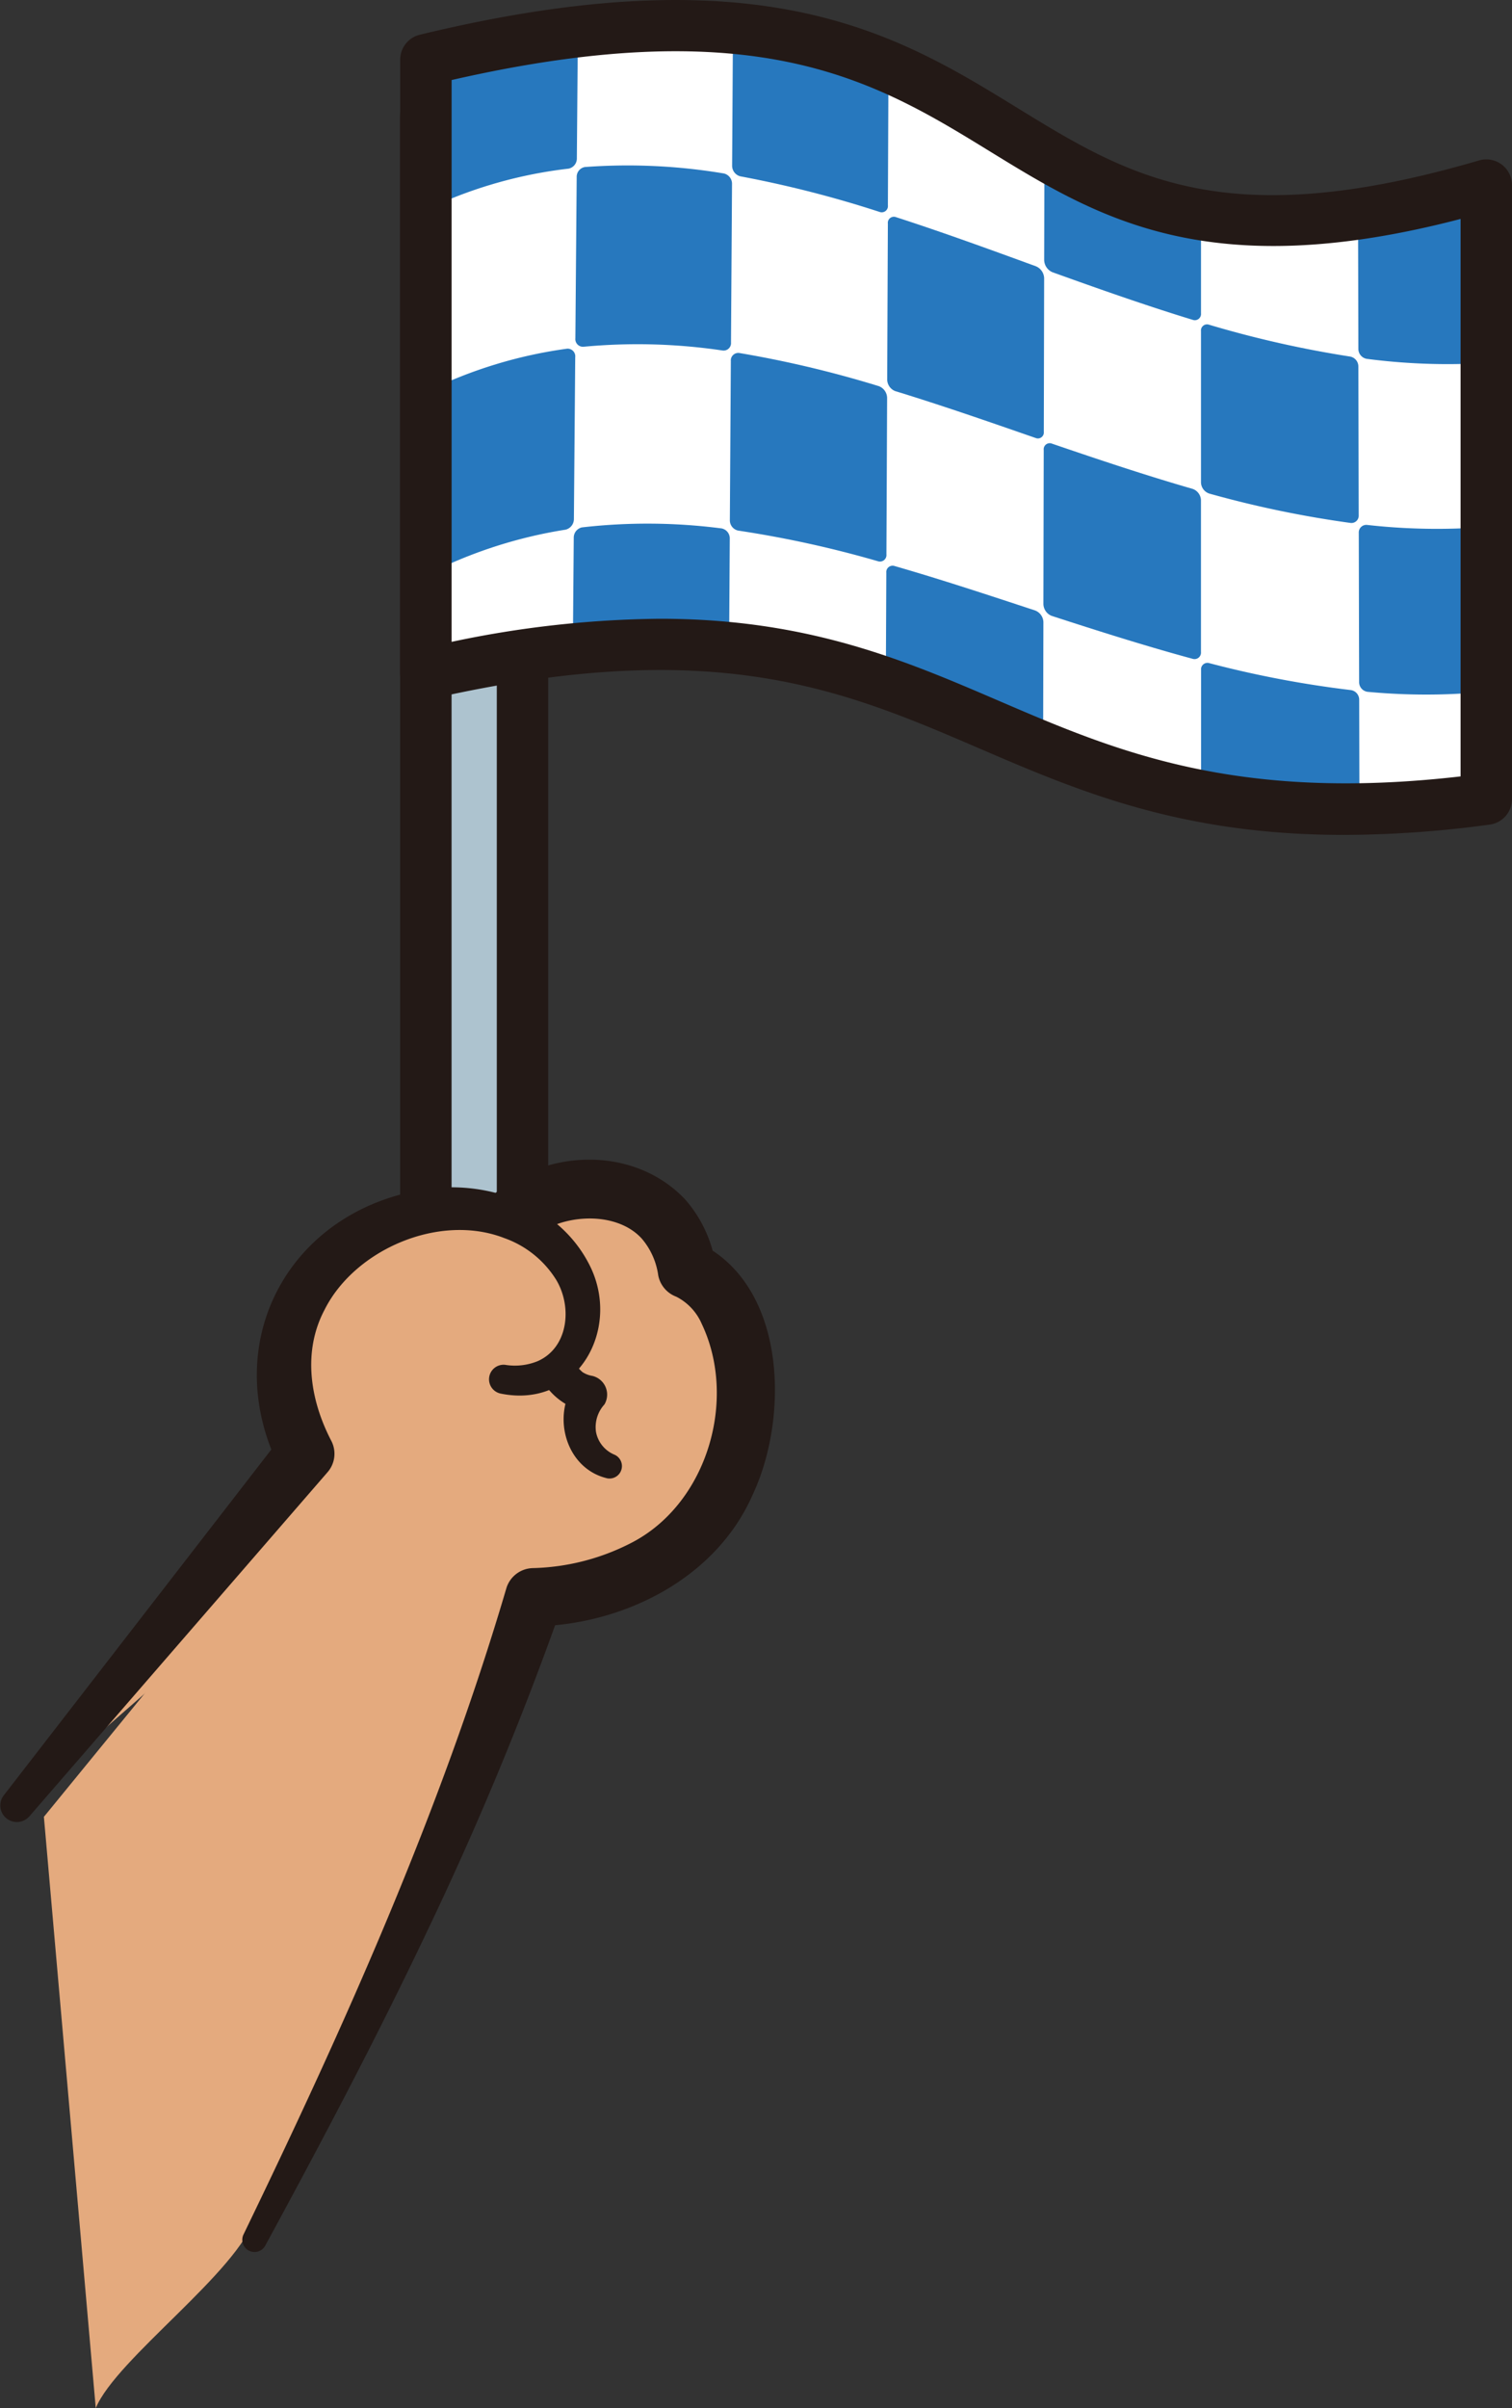 <svg xmlns="http://www.w3.org/2000/svg" xmlns:xlink="http://www.w3.org/1999/xlink" width="127.18" height="202.485" viewBox="0 0 127.18 202.485"><rect x="0" y="0" width="127.18" height="202.485" fill="#333333" stroke="none"/><defs><clipPath id="a"><path d="M5.436,60.313C52.01,49.768,50.692,76.717,94.63,70.858V19.231C48.642,32.705,59.919-4.5,5.436,8.686Z" transform="translate(-5.436 -5.812)" fill="none"/></clipPath><clipPath id="b"><path d="M94.882,20.192C65.126,21.844,35.372-4.545,5.615,8.559q-.289,29.05-.579,58.132c30.022-15.74,60.046,11.868,90.07,8.078C95.031,57.446,94.956,37.521,94.882,20.192Z" transform="translate(-5.036 -4.895)" fill="none"/></clipPath></defs><g transform="translate(-167.512 0)"><g transform="translate(247.93 55.504)"><g transform="translate(-46.762 -55.504)"><g transform="translate(0 3.675)"><rect width="8.129" height="103.01" rx="4.064" transform="translate(2.163 2.162)" fill="#adc3cf"/><path d="M9.157,114.914a6.233,6.233,0,0,1-6.227-6.226V13.807a6.227,6.227,0,0,1,12.454,0v94.881A6.234,6.234,0,0,1,9.157,114.914Zm0-103.01a1.9,1.9,0,0,0-1.9,1.9v94.881a1.9,1.9,0,0,0,3.805,0V13.807A1.9,1.9,0,0,0,9.157,11.9Z" transform="translate(-2.93 -7.58)" fill="#231916"/></g><g transform="translate(0.004)"><g transform="translate(2.163 2.145)"><g clip-path="url(#a)"><g transform="translate(-0.346 -0.792)"><g transform="translate(0.346 0.792)"><path d="M5.436,60.313C52.01,49.768,50.692,76.717,94.63,70.858V19.231C48.642,32.705,59.919-4.5,5.436,8.686Z" transform="translate(-5.436 -5.812)" fill="#fff"/></g><g clip-path="url(#b)"><g transform="translate(78.748 -1.315)"><g transform="translate(13.187)"><path d="M112.027,6.291A42.747,42.747,0,0,0,123.9,3.429c.384-.151.7.029.7.413q.043,5.976.086,11.95a1.171,1.171,0,0,1-.69.995,43.277,43.277,0,0,1-11.905,3.1.619.619,0,0,1-.7-.637q-.029-6.093-.057-12.188A.78.78,0,0,1,112.027,6.291Z" transform="translate(-111.339 -3.375)" fill="#2778be"/></g><g transform="translate(0 16.224)"><path d="M96.792,22.142a52.83,52.83,0,0,0,11.841.419.647.647,0,0,1,.709.661q.029,6.109.057,12.218a.814.814,0,0,1-.7.806,52.643,52.643,0,0,1-11.868-.2.848.848,0,0,1-.707-.833q-.014-6.216-.029-12.435A.6.6,0,0,1,96.792,22.142Z" transform="translate(-96.091 -22.135)" fill="#2778be"/></g></g><g transform="translate(78.813 25.449)"><g transform="translate(13.25)"><path d="M112.177,37.727a43.835,43.835,0,0,0,11.935-3.341c.384-.168.7,0,.7.39q.044,6.03.086,12.058a1.254,1.254,0,0,1-.693,1.03,44.447,44.447,0,0,1-11.963,3.583.6.6,0,0,1-.7-.618q-.03-6.149-.057-12.3A.817.817,0,0,1,112.177,37.727Z" transform="translate(-111.487 -34.322)" fill="#2778be"/></g><g transform="translate(0 17.313)"><path d="M96.87,54.362a52.579,52.579,0,0,0,11.9-.016.626.626,0,0,1,.712.641q.029,6.166.059,12.331a.859.859,0,0,1-.707.84,52.569,52.569,0,0,1-11.927.237.818.818,0,0,1-.71-.815q-.016-6.276-.029-12.552A.635.635,0,0,1,96.87,54.362Z" transform="translate(-96.166 -54.34)" fill="#2778be"/></g></g><g transform="translate(78.878 52.455)"><g transform="translate(13.314)"><path d="M112.33,69.453a45.155,45.155,0,0,0,11.993-3.829c.387-.184.7-.024.7.367q.045,6.084.088,12.167a1.321,1.321,0,0,1-.7,1.066A45.873,45.873,0,0,1,112.4,83.3a.578.578,0,0,1-.7-.6q-.029-6.207-.058-12.415A.865.865,0,0,1,112.33,69.453Z" transform="translate(-111.636 -65.548)" fill="#2778be"/></g><g transform="translate(0 17.99)"><path d="M96.949,86.818a52.545,52.545,0,0,0,11.955-.459.6.6,0,0,1,.716.619q.029,6.223.058,12.446a.91.91,0,0,1-.71.874,52.653,52.653,0,0,1-11.985.685.791.791,0,0,1-.713-.8q-.016-6.336-.029-12.671A.667.667,0,0,1,96.949,86.818Z" transform="translate(-96.241 -86.35)" fill="#2778be"/></g></g><g transform="translate(52.352 -2.266)"><g transform="translate(13.189)"><path d="M81.506,2.31A92.468,92.468,0,0,0,93.3,5.383a.882.882,0,0,1,.69.842q.014,6.2.029,12.4a.586.586,0,0,1-.688.614,90.946,90.946,0,0,1-11.827-2.875,1.045,1.045,0,0,1-.688-.95q0-6.3,0-12.6A.494.494,0,0,1,81.506,2.31Z" transform="translate(-80.82 -2.276)" fill="#2778be"/></g><g transform="translate(0 9.421)"><path d="M66.3,13.213c3.92,1.474,7.841,2.924,11.761,4.19a1.085,1.085,0,0,1,.7.973V31.012a.522.522,0,0,1-.7.541c-3.93-1.2-7.86-2.588-11.79-4a1.148,1.148,0,0,1-.7-1.017L65.6,13.71A.487.487,0,0,1,66.3,13.213Z" transform="translate(-65.57 -13.169)" fill="#2778be"/></g></g><g transform="translate(52.291 25.927)"><g transform="translate(13.252)"><path d="M81.51,34.9a89.879,89.879,0,0,0,11.855,2.674.848.848,0,0,1,.694.825q.014,6.261.029,12.52a.614.614,0,0,1-.692.645,88.755,88.755,0,0,1-11.884-2.471,1.02,1.02,0,0,1-.691-.934V35.437A.514.514,0,0,1,81.51,34.9Z" transform="translate(-80.822 -34.874)" fill="#2778be"/></g><g transform="translate(0 9.99)"><path d="M66.23,46.462c3.938,1.345,7.879,2.666,11.818,3.8a1.042,1.042,0,0,1,.7.957q0,6.377,0,12.756a.543.543,0,0,1-.706.573c-3.948-1.07-7.9-2.326-11.846-3.606a1.1,1.1,0,0,1-.7-1l.027-12.954A.508.508,0,0,1,66.23,46.462Z" transform="translate(-65.499 -46.425)" fill="#2778be"/></g></g><g transform="translate(52.228 54.388)"><g transform="translate(13.316)"><path d="M81.516,67.8a87.906,87.906,0,0,0,11.912,2.266.817.817,0,0,1,.7.808q.014,6.319.029,12.638a.644.644,0,0,1-.694.677,86.953,86.953,0,0,1-11.941-2.058.973.973,0,0,1-.694-.918q0-6.423,0-12.846A.538.538,0,0,1,81.516,67.8Z" transform="translate(-80.823 -67.783)" fill="#2778be"/></g><g transform="translate(0 10.57)"><path d="M66.161,80.035c3.958,1.213,7.917,2.4,11.874,3.407a1,1,0,0,1,.707.94q0,6.44,0,12.879a.568.568,0,0,1-.709.6c-3.968-.936-7.936-2.06-11.9-3.207a1.07,1.07,0,0,1-.706-.986q.014-6.54.029-13.08A.528.528,0,0,1,66.161,80.035Z" transform="translate(-65.426 -80.005)" fill="#2778be"/></g></g><g transform="translate(26.104 -12.18)"><g transform="translate(13.165)"><path d="M51.18-9.149c3.906,1.4,7.814,2.964,11.72,4.521a1.165,1.165,0,0,1,.681,1.014L63.555,9.18a.477.477,0,0,1-.687.487c-3.917-1.494-7.833-2.992-11.748-4.329a1.1,1.1,0,0,1-.68-.991L50.5-8.639A.49.49,0,0,1,51.18-9.149Z" transform="translate(-50.441 9.188)" fill="#2778be"/></g><g transform="translate(0 10.85)"><path d="M36,3.369a95.018,95.018,0,0,1,11.684,3.2,1.112,1.112,0,0,1,.693,1.006L48.322,20.6a.523.523,0,0,1-.7.554,93.1,93.1,0,0,0-11.712-2.994.918.918,0,0,1-.69-.91L35.3,4.019A.6.6,0,0,1,36,3.369Z" transform="translate(-35.219 -3.357)" fill="#2778be"/></g></g><g transform="translate(25.917 16.873)"><g transform="translate(13.227)"><path d="M51.041,24.438c3.925,1.27,7.851,2.7,11.777,4.135a1.127,1.127,0,0,1,.685,1q-.014,6.459-.028,12.918a.5.5,0,0,1-.69.516c-3.934-1.366-7.869-2.735-11.8-3.938a1.06,1.06,0,0,1-.683-.976q.027-6.558.056-13.114A.509.509,0,0,1,51.041,24.438Z" transform="translate(-50.297 -24.406)" fill="#2778be"/></g><g transform="translate(0 11.446)"><path d="M35.788,37.649a91.674,91.674,0,0,1,11.739,2.788,1.075,1.075,0,0,1,.7.99Q48.2,48,48.168,54.578a.546.546,0,0,1-.7.585A90.287,90.287,0,0,0,35.7,52.583.884.884,0,0,1,35,51.69l.083-13.358A.629.629,0,0,1,35.788,37.649Z" transform="translate(-35.003 -37.641)" fill="#2778be"/></g></g><g transform="translate(25.727 46.213)"><g transform="translate(13.292)"><path d="M50.9,58.356c3.944,1.137,7.888,2.441,11.833,3.741a1.086,1.086,0,0,1,.688.984l-.029,13.044a.517.517,0,0,1-.693.547c-3.953-1.235-7.906-2.472-11.86-3.542a1.026,1.026,0,0,1-.687-.96q.027-6.623.056-13.244A.533.533,0,0,1,50.9,58.356Z" transform="translate(-50.153 -58.33)" fill="#2778be"/></g><g transform="translate(0 12.053)"><path d="M35.574,72.272a89,89,0,0,1,11.795,2.371,1.032,1.032,0,0,1,.7.975L48.013,88.9a.572.572,0,0,1-.707.617,87.575,87.575,0,0,0-11.823-2.159.855.855,0,0,1-.7-.874q.042-6.747.085-13.493A.66.66,0,0,1,35.574,72.272Z" transform="translate(-34.784 -72.267)" fill="#2778be"/></g></g><g transform="translate(0.028 -17.338)"><g transform="translate(13.139)"><path d="M21.055-15.117a49.63,49.63,0,0,1,11.643.989.923.923,0,0,1,.674.9q-.04,6.594-.082,13.189A.6.6,0,0,1,32.6.609a49.229,49.229,0,0,0-11.67-.766.671.671,0,0,1-.673-.735q.056-6.706.11-13.41A.787.787,0,0,1,21.055-15.117Z" transform="translate(-20.261 15.153)" fill="#2778be"/></g><g transform="translate(0 15.1)"><path d="M5.9,5.344A37.379,37.379,0,0,1,17.511,2.311a.668.668,0,0,1,.684.738q-.056,6.724-.11,13.448a.868.868,0,0,1-.7.877A37.844,37.844,0,0,0,5.751,20.661c-.378.177-.687-.036-.682-.487q.069-6.853.138-13.7A1.337,1.337,0,0,1,5.9,5.344Z" transform="translate(-5.069 -2.308)" fill="#2778be"/></g></g><g transform="translate(-0.282 12.551)"><g transform="translate(13.202)"><path d="M20.773,19.548a48.893,48.893,0,0,1,11.7.543.887.887,0,0,1,.678.886L33.065,34.3a.626.626,0,0,1-.689.678,48.626,48.626,0,0,0-11.726-.317.645.645,0,0,1-.675-.715q.056-6.774.111-13.547A.834.834,0,0,1,20.773,19.548Z" transform="translate(-19.975 -19.408)" fill="#2778be"/></g><g transform="translate(0 15.41)"><path d="M5.549,40.775a38.388,38.388,0,0,1,11.662-3.543.643.643,0,0,1,.688.717q-.056,6.792-.111,13.587a.922.922,0,0,1-.7.913,38.981,38.981,0,0,0-11.69,3.8c-.382.2-.69-.007-.685-.463q.07-6.923.139-13.845A1.429,1.429,0,0,1,5.549,40.775Z" transform="translate(-4.71 -37.227)" fill="#2778be"/></g></g><g transform="translate(-0.595 42.674)"><g transform="translate(13.266)"><path d="M20.49,54.555a48.41,48.41,0,0,1,11.753.088.854.854,0,0,1,.68.868q-.042,6.726-.084,13.455a.658.658,0,0,1-.692.711,48.216,48.216,0,0,0-11.782.144.622.622,0,0,1-.678-.7L19.8,55.44A.879.879,0,0,1,20.49,54.555Z" transform="translate(-19.687 -54.238)" fill="#2778be"/></g><g transform="translate(0 15.794)"><path d="M5.193,76.574a39.589,39.589,0,0,1,11.716-4.064c.384-.068.694.247.691.7q-.056,6.863-.113,13.726a.977.977,0,0,1-.7.95A40.3,40.3,0,0,0,5.037,92.211c-.387.214-.693.023-.689-.438l.14-13.99A1.519,1.519,0,0,1,5.193,76.574Z" transform="translate(-4.348 -72.501)" fill="#2778be"/></g></g></g></g></g></g><path d="M82.329,73.533c-13.773,0-22.38-3.7-30.763-7.308-11.4-4.9-22.16-9.534-45.991-4.138a2.162,2.162,0,0,1-2.639-2.108V8.351a2.162,2.162,0,0,1,1.654-2.1C33.467-.738,44.813,6.238,54.825,12.39c9.352,5.747,17.428,10.71,38.859,4.431a2.161,2.161,0,0,1,2.77,2.074V70.523a2.162,2.162,0,0,1-1.877,2.143A92.471,92.471,0,0,1,82.329,73.533ZM24.782,55.358c12.468,0,20.572,3.487,28.493,6.894,9.767,4.2,19.854,8.543,38.855,6.362V21.74C70.839,27.3,61.553,21.6,52.561,16.074c-9.547-5.868-19.414-11.929-45.3-6.012V57.3A87.652,87.652,0,0,1,24.782,55.358Z" transform="translate(-2.935 -3.331)" fill="#231916"/></g></g></g><g transform="translate(167.512 97.508)"><path d="M179.625,132.47l24.227-29.642c-6.92-14.238,6.575-23.153,15.886-19.353s6.191,13.468-1.472,12.2l.583-13.492c3.588-3.619,13.393-4.127,14.854,4.251,7.692,3,8.534,26.579-12.844,27.561-6.5,20.191-15.416,36.393-23.458,52.091-1.393,4.628-11.689,11.937-13.414,16.1" transform="translate(-175.933 -77.215)" fill="#e4aa7e"/><g transform="translate(20.387)"><g transform="translate(1.016 2.486)"><path d="M221.617,82.187c3.588-3.619,13.393-4.127,14.854,4.251,7.692,3,8.534,26.579-12.844,27.561-6.5,20.191-15.481,38.332-23.523,54.031" transform="translate(-200.104 -79.702)" fill="#e4aa7e"/></g><path d="M219.714,80.07c4.527-4.2,12.119-4.481,16.451.092a10.851,10.851,0,0,1,2.567,5.466l-1.526-1.865c7.5,3.49,7.744,14.625,4.659,21.206-3.1,7.11-10.894,10.941-18.281,11.1-.01,0,2.224-1.7,2.223-1.7a276.212,276.212,0,0,1-11.393,27.452c-4.239,8.93-8.853,17.649-13.552,26.3a1.028,1.028,0,0,1-1.83-.937c8.525-17.613,16.575-35.557,22.1-54.315a2.384,2.384,0,0,1,2.227-1.7,19.043,19.043,0,0,0,8.435-2.2c6.277-3.343,8.781-12.029,5.771-18.342a4.608,4.608,0,0,0-2.144-2.281,2.391,2.391,0,0,1-1.513-1.794,6.021,6.021,0,0,0-1.375-3.077c-2.231-2.475-7.1-2.083-9.368.1a2.455,2.455,0,0,1-3.45-3.495Z" transform="translate(-198.929 -76.827)" fill="#231916"/></g><g transform="translate(44.714 13.217)"><g transform="translate(1.525 1.573)"><path d="M233.925,104.924a3.86,3.86,0,0,1-1.753-6.091c-3.349-.473-3.351-4.9-3.351-4.9" transform="translate(-228.821 -93.928)" fill="#fff"/></g><path d="M233.373,105.673c-3.419-.835-4.636-5.177-2.7-7.967l1.044,2.4a5.484,5.484,0,0,1-4.407-4.458c-.321-1.268-.675-3.427,1.232-3.54a1.536,1.536,0,0,1,1.573,1.5,6.084,6.084,0,0,0,.177,1.309,3.185,3.185,0,0,0,1.042,1.833,2.137,2.137,0,0,0,.835.323,1.617,1.617,0,0,1,1.2,1.944,1.682,1.682,0,0,1-.182.453,2.832,2.832,0,0,0-.715,2.293,2.586,2.586,0,0,0,1.56,1.936,1.046,1.046,0,0,1-.664,1.975Z" transform="translate(-227.058 -92.109)" fill="#231916"/></g><g transform="translate(0 2.325)"><g transform="translate(1.379 1.795)"><path d="M176.951,131.819l24.278-29.632c-6.92-14.237,7.948-23.544,17.259-19.744s7.08,14.756-.583,13.492" transform="translate(-176.951 -81.59)" fill="#e4aa7e"/></g><path d="M175.66,130.657l23.454-30.306-.309,2.629c-5.193-10.625,1.053-21.78,12.67-23.344,5.112-.669,10.849,1.425,13.385,6.254,2.881,5.392-.872,12.282-7.37,10.972a1.225,1.225,0,0,1,.357-2.422,5.067,5.067,0,0,0,2.715-.3c2.574-1.116,2.957-4.514,1.595-6.818a8.465,8.465,0,0,0-4.379-3.538c-5.477-2.129-12.591.971-15.125,6.032-1.848,3.5-1.231,7.559.57,11.016a2.357,2.357,0,0,1-.31,2.63l-25.1,28.958a1.393,1.393,0,0,1-2.153-1.764Z" transform="translate(-175.356 -79.515)" fill="#231916"/></g></g></g></svg>